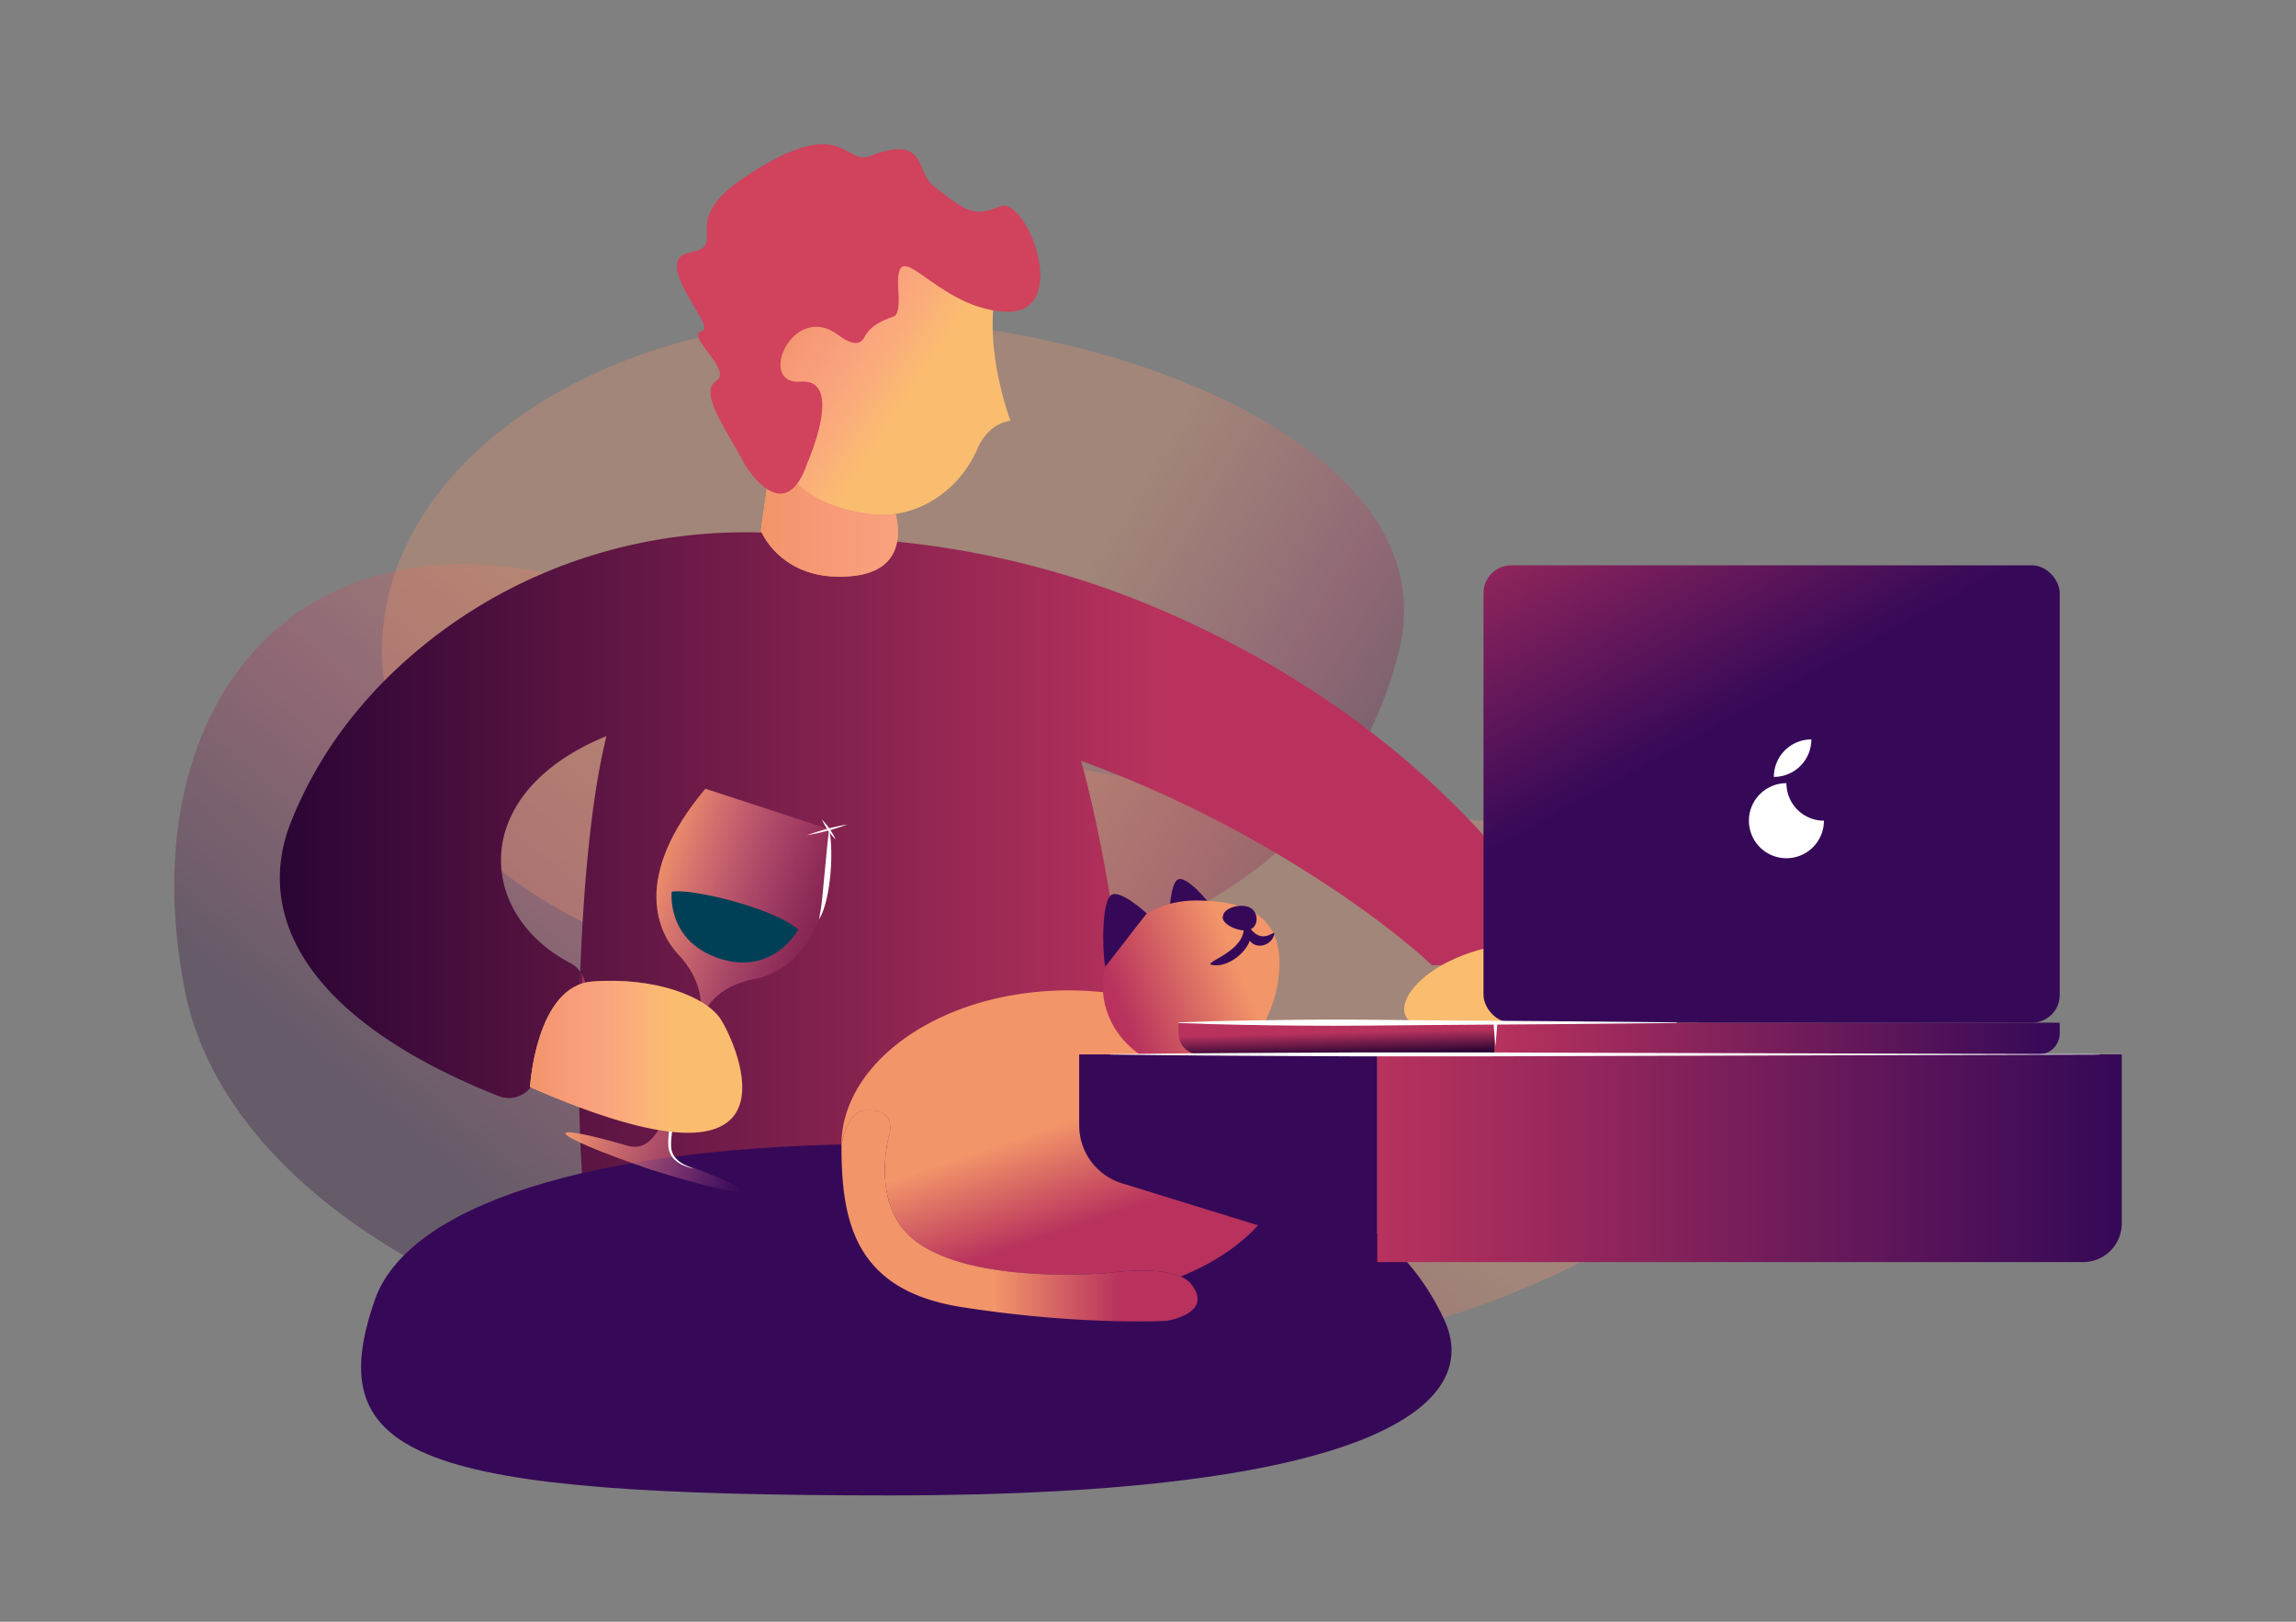 <svg xmlns="http://www.w3.org/2000/svg" xmlns:xlink="http://www.w3.org/1999/xlink" viewBox="0 0 1158.73 818.41"><rect x="0" y="0" width="1158.73" height="818.41" fill="#808080" stroke="none"/><defs><style>.cls-1{isolation:isolate;}.cls-2,.cls-3{opacity:0.3;mix-blend-mode:overlay;}.cls-2{fill:url(#GRADIENTE_SOMMELIER_ACADEMY);}.cls-3{fill:url(#GRADIENTE_SOMMELIER_ACADEMY-2);}.cls-4{fill:url(#Sfumatura_senza_nome_51);}.cls-5{fill:url(#Sfumatura_senza_nome_51-2);}.cls-6{fill:#360958;}.cls-7{fill:#fff;}.cls-8{mix-blend-mode:screen;}.cls-9{fill:url(#Sfumatura_senza_nome_290);}.cls-10{fill:#004057;mix-blend-mode:soft-light;}.cls-11{fill:#fabc6f;}.cls-12{fill:url(#Sfumatura_senza_nome_290-2);}.cls-13{fill:#b8325d;}.cls-14{fill:url(#Sfumatura_senza_nome_290-3);}.cls-15{fill:url(#Sfumatura_senza_nome_290-4);}.cls-16{fill:#d1425d;}.cls-17{fill:url(#Sfumatura_senza_nome_52);}.cls-18{fill:url(#Sfumatura_senza_nome_52-2);}.cls-19{fill:url(#Sfumatura_senza_nome_53);}.cls-20{fill:url(#Sfumatura_senza_nome_10);}.cls-21{fill:url(#Sfumatura_senza_nome_49);}.cls-22{fill:url(#Sfumatura_senza_nome_10-2);}.cls-23{fill:url(#Sfumatura_senza_nome_10-3);}</style><linearGradient id="GRADIENTE_SOMMELIER_ACADEMY" x1="515.19" y1="439.52" x2="316.7" y2="675.33" gradientUnits="userSpaceOnUse"><stop offset="0" stop-color="#f29569"/><stop offset="0.51" stop-color="#b8325d"/><stop offset="0.99" stop-color="#2a0534"/></linearGradient><linearGradient id="GRADIENTE_SOMMELIER_ACADEMY-2" x1="502.57" y1="362.04" x2="699.38" y2="483.94" xlink:href="#GRADIENTE_SOMMELIER_ACADEMY"/><linearGradient id="Sfumatura_senza_nome_51" x1="141.22" y1="441.92" x2="795.77" y2="441.92" gradientUnits="userSpaceOnUse"><stop offset="0" stop-color="#2a0534"/><stop offset="0.68" stop-color="#b8325d"/></linearGradient><linearGradient id="Sfumatura_senza_nome_51-2" x1="292.4" y1="498.91" x2="295.4" y2="498.91" xlink:href="#Sfumatura_senza_nome_51"/><linearGradient id="Sfumatura_senza_nome_290" x1="4.81" y1="-140.47" x2="97.98" y2="-140.47" gradientTransform="translate(265.69 616.96) rotate(17.98)" gradientUnits="userSpaceOnUse"><stop offset="0" stop-color="#f29569"/><stop offset="0.18" stop-color="#f59076" stop-opacity="0.8"/><stop offset="0.59" stop-color="#fa8593" stop-opacity="0.38"/><stop offset="0.87" stop-color="#fe7ea5" stop-opacity="0.11"/><stop offset="1" stop-color="#ff7bac" stop-opacity="0"/></linearGradient><linearGradient id="Sfumatura_senza_nome_290-2" x1="267.51" y1="533.3" x2="337.64" y2="533.3" gradientTransform="matrix(1, 0, 0, 1, 0, 0)" xlink:href="#Sfumatura_senza_nome_290"/><linearGradient id="Sfumatura_senza_nome_290-3" x1="399.34" y1="159" x2="459.43" y2="198.43" gradientTransform="matrix(1, 0, 0, 1, 0, 0)" xlink:href="#Sfumatura_senza_nome_290"/><linearGradient id="Sfumatura_senza_nome_290-4" x1="384.01" y1="259.84" x2="537.43" y2="259.84" gradientTransform="matrix(1, 0, 0, 1, 0, 0)" xlink:href="#Sfumatura_senza_nome_290"/><linearGradient id="Sfumatura_senza_nome_52" x1="515.58" y1="505.73" x2="563.74" y2="647.04" gradientUnits="userSpaceOnUse"><stop offset="0.43" stop-color="#f29569"/><stop offset="0.78" stop-color="#b8325d"/></linearGradient><linearGradient id="Sfumatura_senza_nome_52-2" x1="424.65" y1="613.55" x2="604.36" y2="613.55" xlink:href="#Sfumatura_senza_nome_52"/><linearGradient id="Sfumatura_senza_nome_53" x1="637.86" y1="483.08" x2="566.7" y2="511.7" gradientUnits="userSpaceOnUse"><stop offset="0.18" stop-color="#f29569"/><stop offset="1" stop-color="#b8325d"/></linearGradient><linearGradient id="Sfumatura_senza_nome_10" x1="695.08" y1="584.5" x2="1070.8" y2="584.5" gradientUnits="userSpaceOnUse"><stop offset="0" stop-color="#b8325d"/><stop offset="0.99" stop-color="#360958"/></linearGradient><linearGradient id="Sfumatura_senza_nome_49" x1="674.49" y1="516.15" x2="674.87" y2="532.02" gradientUnits="userSpaceOnUse"><stop offset="0.32" stop-color="#b8325d"/><stop offset="1" stop-color="#2a0534"/></linearGradient><linearGradient id="Sfumatura_senza_nome_10-2" x1="754.35" y1="524.09" x2="1039.49" y2="524.09" xlink:href="#Sfumatura_senza_nome_10"/><linearGradient id="Sfumatura_senza_nome_10-3" x1="785.97" y1="203.45" x2="874.38" y2="364.74" xlink:href="#Sfumatura_senza_nome_10"/></defs><title>pratica casa_FLAT DESIGN_v2.3</title><g class="cls-1"><g id="GRAIN"><path class="cls-2" d="M93.43,500.42c21.46,107.26,173,198.06,386.37,198.06S878,640.33,925.88,500.42C967,380.21,567.09,443.59,384,334,181,212.45,60.12,334,93.43,500.42Z"/><path class="cls-3" d="M192.78,328.27c0,92.41,106.67,167.32,238.24,167.32s245.55-49.12,275.05-167.32C731.42,226.72,562.6,161,431,161S192.78,235.87,192.78,328.27Z"/><path class="cls-4" d="M722.66,487.08c-25.89-24.23-92.42-72.53-177.1-103.14,19.53,70.53,28.77,172.83,24.79,200.56-5.67,39.62-226.22,33.35-275.19,22.65-2.33-17.72-3.7-56.66-2.76-99.78l1-1.76a14,14,0,0,0-.55-15.15c1.56-43.13,5.53-88.17,13.23-119C236,400.05,240.65,461.36,287.82,486a13.87,13.87,0,0,1,5.07,4.48c-.2,5.68-.36,11.33-.49,16.91l-23.53,39.78a14.06,14.06,0,0,1-17.33,5.92c-98.12-39-123.16-91.85-104.69-138.28,15-37.64,39.24-66.34,65.53-88C263,285.06,328,264.89,393.51,269.18L436.2,272A452.25,452.25,0,0,1,578.65,304.7C741.2,371.54,795.77,487.08,795.77,487.08Z"/><path class="cls-5" d="M293.44,505.61l-1,1.76c.13-5.58.29-11.23.49-16.91A14,14,0,0,1,293.44,505.61Z"/><path class="cls-5" d="M293.44,505.61l-1,1.76c.13-5.58.29-11.23.49-16.91A14,14,0,0,1,293.44,505.61Z"/><path class="cls-6" d="M728.87,666C693.57,590.1,603.58,577.27,449,577.27S205.25,609.7,189.16,656C161.22,736.32,211.9,754.65,449,754.65,693.37,754.65,748.68,708.52,728.87,666Z"/><path class="cls-7" d="M407.25,421.49a110.51,110.51,0,0,1,20.31-5.41,96.45,96.45,0,0,1-10,3.18A99,99,0,0,1,407.25,421.49Z"/><path class="cls-7" d="M414.84,413.64a32.82,32.82,0,0,1,3.87,4.72,33.53,33.53,0,0,1,3,5.28,33.29,33.29,0,0,1-3.87-4.71A34.09,34.09,0,0,1,414.84,413.64Z"/><g class="cls-8"><path class="cls-9" d="M373.94,600.83c-.64,2-20.5-2.69-45.52-10.62-24.87-8.39-43.67-16.35-43-18.34.52-1.58,13.24,1.07,31.06,6.23h0c17.52,5.3,22.73-24,37-68.32,0,0,2.74-13.73-11.81-28.82-8.76-9.68-23.75-37.68,14.32-82.95l62.14,20.32c4.43,59.16-24,73-36.76,75.61-20.57,3.6-25.6,16.59-25.6,16.59-14.29,44.36-24.84,71.87-10.62,77h0C362.61,593.86,374.46,599.24,373.94,600.83Z"/></g><path class="cls-7" d="M418.42,418.25a63.74,63.74,0,0,1,1.1,11.6c.06,1.94,0,3.87-.07,5.81s-.23,3.87-.39,5.8A92,92,0,0,1,417.29,453a53.56,53.56,0,0,1-1.55,5.64,24.07,24.07,0,0,1-2.45,5.33A94.21,94.21,0,0,0,415,452.59c.4-3.8.73-7.61,1.1-11.41l1.11-11.43C417.56,425.93,418,422.12,418.42,418.25Z"/><path class="cls-10" d="M339,450c9.9-1.93,52.13,8.44,63.86,19.16,0,0-12.61,23.43-39.71,14.57S339,450,339,450Z"/><path class="cls-7" d="M354.7,513.86c-1.87,6.84-3.95,13.6-6,20.37s-4,13.53-5.82,20.35l-1.31,5.11c-.39,1.72-.82,3.43-1.17,5.14s-.74,3.44-1,5.17c-.12.86-.29,1.72-.39,2.59l-.26,2.59a24.77,24.77,0,0,0-.07,2.58,9.83,9.83,0,0,0,.22,2.5,8.92,8.92,0,0,0,.82,2.34,10,10,0,0,0,1.46,2c2.3,2.55,5.67,4,9,5.19a27.8,27.8,0,0,1-5.08-1.62,15.68,15.68,0,0,1-4.58-2.89,10.53,10.53,0,0,1-1.76-2.16,10.88,10.88,0,0,1-1.48-5.33c0-.91-.13-1.83,0-2.73.34-7.2,2-14.16,3.73-21s4-13.63,6.28-20.32q1.72-5,3.61-10C352.13,520.46,353.39,517.15,354.7,513.86Z"/><path class="cls-11" d="M299,495.31c31.27-2.41,57.49,7.49,64.93,19.32s47.26,97.16-96.43,33.94C267.51,548.57,270.43,497.51,299,495.31Z"/><path class="cls-12" d="M299,495.31c31.27-2.41,57.49,7.49,64.93,19.32s47.26,97.16-96.43,33.94C267.51,548.57,270.43,497.51,299,495.31Z"/><path class="cls-13" d="M471.45,119.76c-1.55-1.69-3.23-3.37-5.05-5A41.3,41.3,0,0,1,471.45,119.76Z"/><path class="cls-13" d="M466.24,114.58a38.83,38.83,0,0,0-3.1-2.41A21.81,21.81,0,0,1,466.24,114.58Z"/><path class="cls-11" d="M510,212.39s-10.25.34-16.37,13.29c-.23.52-.48,1.08-.71,1.64-7.87,17.25-23.28,29.37-40.85,32a48.32,48.32,0,0,1-13.75.07c-21.34-3-38.76-11.88-44.43-29.12a45.33,45.33,0,0,1-1.4-20.53c0-.11,0,0,2-14.09a7.46,7.46,0,0,0-4-7.36c-17.2-10-25.57-25.95-23.26-42.56,3.38-24.31,28.37-40.93,64.87-35.86,18.74,2.62,34.91,10.17,45.76,20.22a4.35,4.35,0,0,0,.41.34c1.08,1,2.09,2,3,3.06a1.5,1.5,0,0,1,.14.19c.31.38.63.74.95,1.11,6.92-.49,20.4,1.19,18.87,21.91C499.19,184.39,510,212.39,510,212.39Z"/><path class="cls-14" d="M510,212.39s-10.25.34-16.37,13.29c-.23.52-.48,1.08-.71,1.64-7.87,17.25-23.28,29.37-40.85,32a48.32,48.32,0,0,1-13.75.07c-21.34-3-38.76-11.88-44.43-29.12a45.33,45.33,0,0,1-1.4-20.53c0-.11,0,0,2-14.09a7.46,7.46,0,0,0-4-7.36c-17.2-10-25.57-25.95-23.26-42.56,3.38-24.31,28.37-40.93,64.87-35.86,18.74,2.62,34.91,10.17,45.76,20.22a4.35,4.35,0,0,0,.41.34c1.08,1,2.09,2,3,3.06a1.5,1.5,0,0,1,.14.19c.31.38.63.74.95,1.11,6.92-.49,20.4,1.19,18.87,21.91C499.19,184.39,510,212.39,510,212.39Z"/><path class="cls-11" d="M430.22,290.69c-35.86,3.63-46.21-22.9-46.21-22.9l5.57-39.13,4.33,1.58c5.67,17.24,23.09,26.14,44.43,29.12a48.32,48.32,0,0,0,13.75-.07C454.61,270.35,454.71,288.21,430.22,290.69Z"/><path class="cls-15" d="M430.22,290.69c-35.86,3.63-46.21-22.9-46.21-22.9l5.57-39.13,4.33,1.58c5.67,17.24,23.09,26.14,44.43,29.12a48.32,48.32,0,0,0,13.75-.07C454.61,270.35,454.71,288.21,430.22,290.69Z"/><path class="cls-16" d="M407.44,233.66c-10.4,30.73-28.09,7.92-33.49-2.8-5.67-11.25-21.82-32.91-12.64-38.48S345,169.14,354.43,167c7.43-1.66-26.58-35.7-6.23-39.58S341.12,112.36,376,89.27c49.76-33,49.87-5.37,63.12-10.52,29-11.27,22.72,7.86,31.88,15,17.27,13.5,20.43,15.85,33.76,10.37s37.17,55.67,1.62,53.16-55.23-42.68-53-10.59c.63,8.83-.48,12.45-2.42,13.07-6,1.94-11.87,4.8-14.74,10.42-1.86,3.64-5.74,4.43-13.16-1.14-23.06-17.32-41.44,25.36-19,23.57S407.44,233.66,407.44,233.66Z"/><path class="cls-11" d="M721.33,517.79c-28.47,0-7.59-38.41,47.47-42.21s120.12,42.09,77.41,42.09S721.33,517.79,721.33,517.79Z"/><path class="cls-6" d="M591.16,480.21c-1.67-10.49-1.53-32.45,2.84-36.09s16.92,12.5,16.92,12.5Z"/><path class="cls-17" d="M652.16,576.83c0,29.47-23,54.06-56.39,67.36-12.44-5.44-36.17-1.77-36.17-1.77s-78.81,7.4-103.4-21.62c-15.41-18.18-7.7-47-7.7-47s5.56-14.83-12.11-13.38c-8.91.18-11.74,17.43-11.74,17.43,0-39,43.82-73.56,103-77.66a167.87,167.87,0,0,1,29,.5c28.84,3,54.55,13.44,72,28.76C643.32,542.27,652.16,558.57,652.16,576.83Z"/><path class="cls-18" d="M588.68,666.55S545.24,669,485.31,659.6c-53.41-8.33-60.44-42.43-60.65-80,0-.59,0-1.19,0-1.79,0,0,2.83-17.25,11.74-17.43,17.67-1.45,12.11,13.38,12.11,13.38s-7.71,28.86,7.7,47c24.59,29,103.4,21.62,103.4,21.62s23.73-3.67,36.17,1.77a13.74,13.74,0,0,1,5.5,4C612.73,663,588.68,666.55,588.68,666.55Z"/><path class="cls-19" d="M556.56,497.63c0,23.87,21,43.22,46.93,43.22s42.24-30.78,42.24-54.64-16.32-31.79-42.24-31.79S556.56,473.77,556.56,497.63Z"/><path class="cls-6" d="M617.08,463.1c0-5.74,10.59-7.46,14.38-4.71s3.67,9-.65,10.73S617.08,466.89,617.08,463.1Z"/><path class="cls-6" d="M630.81,469.12c3.06,6.74-8,18.51-17.62,18s13.26-5.46,14.46-17.61S630.81,469.12,630.81,469.12Z"/><path class="cls-6" d="M629.12,471.38c2.4,8.94,12.24,6.43,13.84.58,1.12-4.13-4.8,5.16-11.42-2.76C621.47,457.15,629.12,471.38,629.12,471.38Z"/><path class="cls-6" d="M557.76,487.91c-1.68-10.49-1.53-32.45,2.83-36.09s18.13,9.11,18.13,9.11Z"/><path class="cls-6" d="M695.08,532.1H544.64v35.82a30.58,30.58,0,0,0,21.56,29.22l128.88,39.77Z"/><path class="cls-20" d="M695.08,532.1H1070.8a0,0,0,0,1,0,0v85.29a19.51,19.51,0,0,1-19.51,19.51H695.08a0,0,0,0,1,0,0V532.1A0,0,0,0,1,695.08,532.1Z"/><path class="cls-21" d="M594.75,516.09h159.6a0,0,0,0,1,0,0v16a0,0,0,0,1,0,0H605.41a10.66,10.66,0,0,1-10.66-10.66v-5.35A0,0,0,0,1,594.75,516.09Z"/><path class="cls-22" d="M754.35,516.09h285.14a0,0,0,0,1,0,0v5.35a10.66,10.66,0,0,1-10.66,10.66H754.35a0,0,0,0,1,0,0v-16A0,0,0,0,1,754.35,516.09Z"/><rect class="cls-23" x="748.68" y="285.28" width="290.81" height="230.81" rx="13.99"/><path class="cls-7" d="M920.49,414.15a18.93,18.93,0,1,1-18.92-18.92A18.91,18.91,0,0,0,920.49,414.15Z"/><path class="cls-7" d="M914.14,373.14a18.91,18.91,0,0,0-18.92,18.92A18.92,18.92,0,0,0,914.14,373.14Z"/><path class="cls-7" d="M594.75,515.94c21-.86,41.91-1.08,62.87-1.35s41.9.14,62.86.3l62.86.45,62.87.6v.3l-62.87.6-62.86.45c-21,.16-41.91.5-62.86.3s-41.91-.49-62.87-1.35Z"/><path class="cls-7" d="M560.07,532c41.63-.57,83.26-.72,124.88-.9h62.44l62.44.19,249.77.7v.2l-249.77.7-62.44.19H685c-41.62-.18-83.25-.33-124.88-.9Z"/><polygon class="cls-7" points="755.71 516.09 754.71 528.16 753.71 516.09 755.71 516.09"/></g></g></svg>